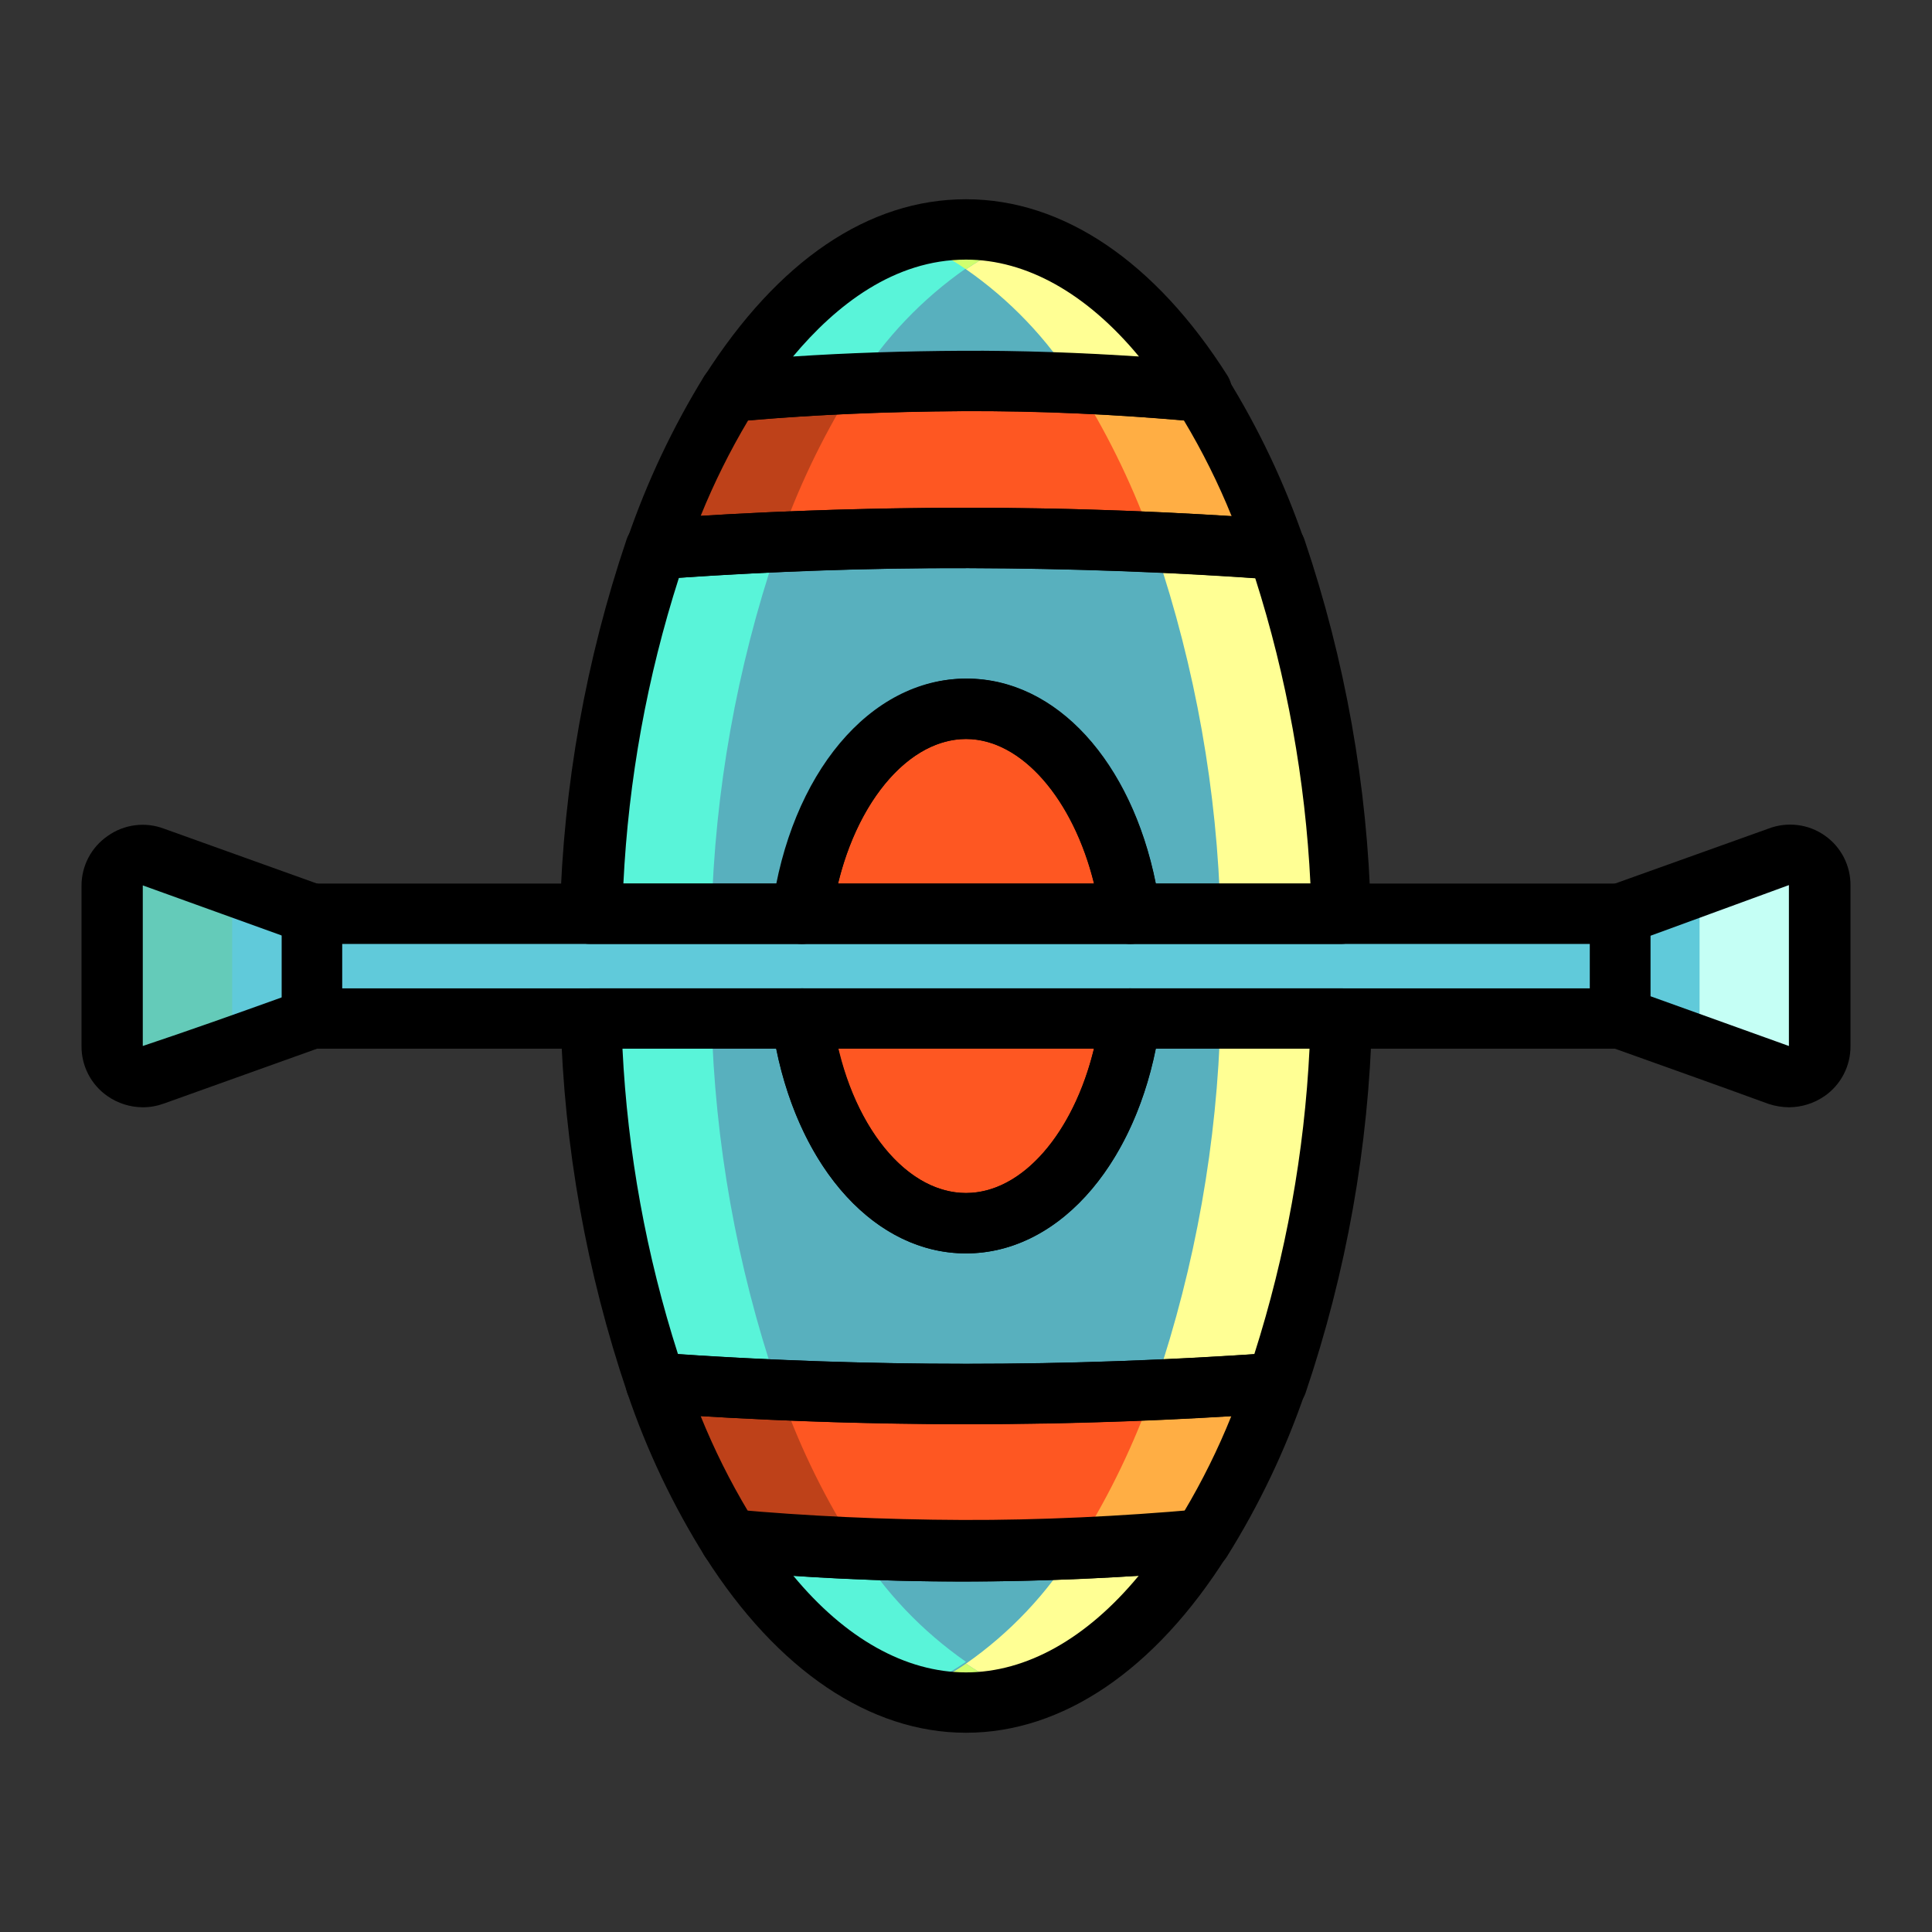 <svg width="94" height="94" viewBox="0 0 94 94" fill="none" xmlns="http://www.w3.org/2000/svg">
<rect x="0" y="0" width="94" height="94" fill="#333333" stroke="none"/>
<path d="M58.471 19.094C54.858 18.771 50.966 18.565 46.809 18.58C42.653 18.595 39.025 18.785 35.529 19.094C38.672 14.115 42.594 11.163 47 11.163C51.406 11.163 55.343 14.1 58.471 19.05" fill="#58B0BE"/>
<path d="M58.456 74.906C55.328 79.9 51.406 82.838 47 82.838C42.594 82.838 38.687 79.9 35.544 74.95C39.039 75.273 42.799 75.464 46.809 75.479C50.819 75.494 54.858 75.273 58.456 74.95" fill="#58B0BE"/>
<path d="M47 34.486C50.936 34.486 54.226 38.775 54.99 44.459H65.271C65.109 38.425 64.045 32.45 62.113 26.731C57.413 26.379 52.41 26.193 47.103 26.173C41.742 26.173 36.66 26.364 31.901 26.716C29.968 32.44 28.904 38.42 28.743 44.459H39.025C39.788 38.775 43.078 34.486 47.015 34.486M47.015 59.455C43.078 59.455 39.788 55.181 39.025 49.497H28.743C28.905 55.531 29.969 61.506 31.901 67.225C36.66 67.577 41.742 67.768 47.103 67.768C52.464 67.768 57.384 67.577 62.113 67.225C64.04 61.505 65.1 55.53 65.257 49.497H54.975C54.212 55.181 50.922 59.455 46.985 59.455" fill="#58B0BE"/>
<path d="M39.01 49.556H54.99C54.226 55.24 50.936 59.514 47 59.514C43.064 59.514 39.774 55.24 39.01 49.556Z" fill="#FE5722"/>
<path d="M54.99 44.459H39.01C39.774 38.775 43.064 34.486 47 34.486C50.936 34.486 54.226 38.775 54.99 44.459Z" fill="#FE5722"/>
<path d="M62.113 26.731C57.413 26.379 52.41 26.193 47.103 26.173C41.742 26.173 36.66 26.364 31.901 26.716C32.829 24.051 34.045 21.495 35.529 19.094C39.025 18.785 42.799 18.594 46.809 18.58C50.819 18.565 54.858 18.77 58.471 19.094C59.965 21.512 61.187 24.088 62.113 26.775" fill="#FE5722"/>
<path d="M62.113 67.283C61.182 69.953 59.956 72.509 58.456 74.906C54.858 75.229 50.966 75.435 46.809 75.435C42.653 75.435 39.039 75.229 35.544 74.906C34.041 72.498 32.819 69.926 31.901 67.239C36.66 67.592 41.742 67.783 47.103 67.783C52.464 67.783 57.384 67.592 62.113 67.239" fill="#FE5722"/>
<path d="M78.828 44.459V49.556H15.172V44.459H78.828Z" fill="#60CADA"/>
<path d="M88.566 43.108V50.892C88.585 51.143 88.539 51.394 88.434 51.621C88.328 51.849 88.166 52.046 87.963 52.194C87.76 52.341 87.522 52.434 87.273 52.463C87.023 52.492 86.771 52.457 86.539 52.361L78.828 49.6V44.459L86.539 41.698C86.771 41.602 87.023 41.567 87.273 41.596C87.522 41.625 87.76 41.718 87.963 41.865C88.166 42.013 88.328 42.21 88.434 42.437C88.539 42.665 88.585 42.916 88.566 43.167" fill="#60CADA"/>
<path d="M15.172 44.459V49.556L7.461 52.317C7.229 52.413 6.977 52.448 6.727 52.419C6.478 52.389 6.24 52.297 6.037 52.15C5.834 52.002 5.672 51.805 5.566 51.577C5.461 51.35 5.415 51.099 5.434 50.848V43.064C5.415 42.813 5.461 42.562 5.566 42.335C5.672 42.107 5.834 41.91 6.037 41.763C6.24 41.615 6.478 41.523 6.727 41.493C6.977 41.464 7.229 41.499 7.461 41.595L15.172 44.356" fill="#60CADA"/>
<path d="M47 11.163C42.594 11.163 38.672 14.1 35.529 19.05C34.042 21.465 32.826 24.036 31.901 26.717C32.829 24.051 34.045 21.495 35.529 19.094C38.672 14.115 42.594 11.163 47 11.163Z" fill="#BFBFBF"/>
<path d="M47 11.162C42.594 11.162 38.672 14.1 35.529 19.05C37.483 18.873 39.539 18.741 41.668 18.653C43.052 16.449 44.865 14.545 47 13.057C46.096 12.43 45.107 11.935 44.062 11.588C45.011 11.279 46.002 11.12 47 11.118" fill="#59F4D9"/>
<path d="M37.908 26.438C35.852 26.526 33.855 26.643 31.901 26.79C29.968 32.513 28.904 38.494 28.743 44.532H34.618C34.779 38.494 35.843 32.513 37.776 26.79L37.908 26.438Z" fill="#59F4D9"/>
<path d="M41.668 18.653C39.539 18.741 37.483 18.873 35.529 19.05C34.042 21.465 32.826 24.036 31.901 26.717C33.855 26.57 35.852 26.452 37.908 26.364C38.804 23.797 39.977 21.335 41.404 19.02L41.668 18.624" fill="#BE4119"/>
<path d="M35.544 74.906C38.687 79.856 42.667 82.794 47 82.794C46.002 82.791 45.011 82.632 44.062 82.324C45.107 81.977 46.096 81.482 47 80.855C44.87 79.371 43.061 77.473 41.683 75.274C39.553 75.185 37.512 75.053 35.544 74.862" fill="#59F4D9"/>
<path d="M34.618 49.556H28.743C28.905 55.59 29.969 61.565 31.901 67.284C33.855 67.43 35.852 67.548 37.908 67.636L37.776 67.284C35.844 61.565 34.78 55.59 34.618 49.556Z" fill="#59F4D9"/>
<path d="M31.901 67.283C32.809 69.955 34.021 72.513 35.514 74.906C37.483 75.097 39.524 75.229 41.654 75.317L41.419 74.906C39.975 72.599 38.797 70.135 37.908 67.562C35.852 67.474 33.855 67.357 31.901 67.21" fill="#BE4119"/>
<path d="M6.932 41.595C6.608 41.58 6.289 41.673 6.023 41.859C5.757 42.045 5.561 42.314 5.464 42.623C5.455 42.76 5.455 42.898 5.464 43.034V50.892C5.464 51.282 5.618 51.655 5.894 51.931C6.169 52.206 6.543 52.361 6.932 52.361C7.098 52.382 7.266 52.382 7.432 52.361L8.152 52.111L11.295 50.98V43.078H11.148L7.447 41.757C7.279 41.687 7.099 41.652 6.918 41.654" fill="#64CBB9"/>
<path d="M47 11.163C51.406 11.163 55.343 14.1 58.471 19.05C59.965 21.468 61.187 24.044 62.113 26.731C60.219 26.584 58.163 26.438 56.106 26.438C58.163 26.526 60.16 26.643 62.113 26.79C64.04 32.509 65.1 38.485 65.257 44.518C65.107 38.465 64.047 32.469 62.113 26.731C61.184 24.059 59.962 21.498 58.471 19.094C55.343 14.115 51.406 11.163 47 11.163Z" fill="white"/>
<path d="M47 11.163C47.998 11.165 48.989 11.323 49.938 11.633C48.896 11.986 47.907 12.48 47 13.101C49.135 14.584 50.948 16.482 52.332 18.683C54.197 18.771 56.003 18.888 57.737 19.035H57.957H58.207H58.471C55.343 14.115 51.406 11.163 47 11.163Z" fill="#FFFF94"/>
<path d="M56.106 26.438L56.238 26.79C58.166 32.509 59.226 38.485 59.382 44.518H65.257C65.105 38.465 64.046 32.469 62.113 26.731C60.219 26.584 58.163 26.438 56.106 26.438Z" fill="#FFFF94"/>
<path d="M52.331 18.638L52.596 19.05C54.024 21.366 55.201 23.827 56.106 26.393C58.163 26.482 60.16 26.599 62.113 26.746C61.185 24.069 59.963 21.502 58.471 19.094H58.206H57.957H57.736C56.003 18.947 54.197 18.829 52.331 18.741" fill="#FFAE44"/>
<path d="M47 11.163C46.002 11.165 45.011 11.323 44.062 11.633C45.107 11.979 46.096 12.474 47 13.101C47.907 12.48 48.896 11.986 49.938 11.633C48.989 11.323 47.998 11.165 47 11.163Z" fill="#D0FF6E"/>
<path d="M58.456 74.906C56.488 75.082 54.447 75.229 52.317 75.317C50.947 77.536 49.138 79.45 47 80.943C47.907 81.564 48.896 82.059 49.938 82.412C48.989 82.722 47.998 82.881 47 82.882C51.406 82.882 55.328 79.944 58.456 74.994" fill="#FFFF94"/>
<path d="M65.257 49.556H59.382C59.225 55.589 58.165 61.564 56.238 67.284L56.106 67.636C58.163 67.548 60.16 67.43 62.113 67.284C64.04 61.564 65.1 55.589 65.257 49.556Z" fill="#FFFF94"/>
<path d="M62.114 67.283C60.16 67.43 58.163 67.548 56.106 67.636C55.201 70.204 54.019 72.667 52.581 74.98L52.317 75.391C54.447 75.303 56.488 75.156 58.456 74.98C59.949 72.584 61.166 70.026 62.084 67.357" fill="#FFAE44"/>
<path d="M47 80.943C46.096 81.57 45.107 82.065 44.062 82.412C45.011 82.72 46.002 82.879 47 82.882C47.998 82.881 48.989 82.722 49.938 82.412C48.896 82.059 47.907 81.564 47 80.943Z" fill="#D0FF6E"/>
<path d="M87.067 41.595C86.886 41.593 86.706 41.628 86.539 41.698L85.878 41.933L82.691 43.078V50.936L85.849 52.067L86.553 52.317C86.719 52.345 86.888 52.345 87.053 52.317C87.442 52.317 87.816 52.162 88.091 51.887C88.367 51.611 88.522 51.238 88.522 50.848V43.078C88.522 42.689 88.367 42.315 88.091 42.04C87.816 41.764 87.442 41.61 87.053 41.61" fill="#C5FFF5"/>
<path d="M35.529 20.563C35.276 20.564 35.026 20.5 34.805 20.376C34.583 20.253 34.398 20.074 34.266 19.858C34.123 19.626 34.047 19.359 34.047 19.087C34.047 18.814 34.123 18.547 34.266 18.315C37.864 12.661 42.271 9.694 47 9.694C51.729 9.694 56.209 12.734 59.719 18.271C59.865 18.505 59.943 18.774 59.943 19.05C59.943 19.325 59.865 19.595 59.719 19.828C59.576 20.06 59.371 20.247 59.127 20.369C58.883 20.491 58.61 20.543 58.339 20.518C54.549 20.166 50.657 19.99 46.809 20.005C42.961 20.019 39.201 20.195 35.661 20.518L35.529 20.563ZM47 12.631C43.504 12.631 40.67 14.849 38.584 17.346C41.242 17.17 44.004 17.082 46.809 17.067C49.614 17.052 52.567 17.155 55.416 17.346C52.875 14.276 49.938 12.631 47 12.631Z" fill="black"/>
<path d="M47 84.306C42.329 84.306 37.82 81.266 34.31 75.743C34.147 75.512 34.054 75.238 34.043 74.955C34.031 74.672 34.102 74.392 34.247 74.148C34.391 73.905 34.603 73.708 34.856 73.582C35.11 73.456 35.395 73.406 35.676 73.438C39.216 73.761 43.02 73.937 46.809 73.952C50.599 73.966 54.52 73.775 58.324 73.438C58.596 73.413 58.869 73.465 59.112 73.587C59.356 73.709 59.561 73.896 59.705 74.128C59.851 74.361 59.928 74.631 59.928 74.906C59.928 75.182 59.851 75.451 59.705 75.685C56.194 81.266 51.685 84.306 47 84.306ZM38.599 76.669C41.125 79.724 44.062 81.369 47 81.369C49.938 81.369 52.875 79.724 55.401 76.669C52.552 76.845 49.673 76.948 46.809 76.948C43.945 76.948 41.257 76.845 38.599 76.669Z" fill="black"/>
<path d="M47.103 69.296C41.903 69.296 36.822 69.105 31.798 68.752C31.513 68.731 31.239 68.626 31.012 68.451C30.785 68.276 30.614 68.039 30.521 67.768C28.536 61.908 27.442 55.784 27.275 49.6C27.268 49.403 27.3 49.206 27.371 49.022C27.442 48.837 27.549 48.669 27.686 48.528C27.824 48.387 27.988 48.276 28.17 48.2C28.352 48.124 28.547 48.086 28.743 48.087H39.025C39.381 48.083 39.727 48.209 39.997 48.442C40.267 48.674 40.444 48.997 40.493 49.35C41.125 54.344 43.901 58.045 47 58.045C50.099 58.045 52.875 54.344 53.536 49.35C53.586 48.997 53.762 48.674 54.032 48.442C54.303 48.209 54.648 48.083 55.005 48.087H65.286C65.483 48.086 65.678 48.124 65.859 48.2C66.041 48.276 66.206 48.387 66.343 48.528C66.481 48.669 66.588 48.837 66.658 49.022C66.729 49.206 66.762 49.403 66.755 49.6C66.596 55.784 65.507 61.909 63.523 67.768C63.43 68.039 63.259 68.276 63.032 68.451C62.805 68.626 62.531 68.731 62.246 68.752C57.281 69.105 52.229 69.296 47.103 69.296ZM32.988 65.888C42.324 66.512 51.691 66.512 61.027 65.888C62.563 61.071 63.466 56.075 63.714 51.024H56.238C55.049 56.899 51.362 60.983 47 60.983C42.638 60.983 38.966 56.943 37.762 51.024H30.286C30.535 56.075 31.444 61.072 32.988 65.888ZM65.301 45.928H55.019C54.663 45.931 54.318 45.805 54.047 45.573C53.777 45.34 53.6 45.018 53.551 44.665C52.875 39.656 50.055 35.955 47 35.955C43.945 35.955 41.125 39.656 40.464 44.665C40.414 45.018 40.238 45.34 39.967 45.573C39.697 45.805 39.352 45.931 38.995 45.928H28.714C28.517 45.929 28.322 45.891 28.141 45.815C27.959 45.739 27.794 45.628 27.657 45.487C27.52 45.345 27.413 45.177 27.342 44.993C27.271 44.809 27.238 44.612 27.245 44.415C27.412 38.226 28.506 32.097 30.491 26.232C30.585 25.961 30.756 25.724 30.983 25.549C31.21 25.374 31.483 25.269 31.769 25.248C36.733 24.895 41.874 24.704 47.073 24.704C52.273 24.704 57.355 24.91 62.187 25.262C62.473 25.284 62.746 25.389 62.973 25.563C63.2 25.738 63.371 25.976 63.465 26.247C65.448 32.106 66.538 38.231 66.696 44.415C66.703 44.612 66.67 44.809 66.599 44.993C66.529 45.177 66.422 45.345 66.285 45.487C66.013 45.764 65.644 45.922 65.257 45.928H65.301ZM56.282 42.99H63.758C63.51 37.94 62.607 32.944 61.071 28.127C56.664 27.818 51.92 27.657 47.147 27.642C42.373 27.627 37.615 27.803 33.032 28.112C31.486 32.932 30.578 37.934 30.33 42.99H37.806C39.01 37.115 42.682 33.017 47.044 33.017C51.406 33.017 55.049 37.056 56.238 42.99H56.282Z" fill="black"/>
<path d="M47 60.983C42.329 60.983 38.452 56.356 37.556 49.747C37.529 49.539 37.546 49.328 37.607 49.128C37.668 48.928 37.77 48.743 37.908 48.586C38.046 48.43 38.215 48.304 38.406 48.218C38.595 48.132 38.801 48.087 39.01 48.087H54.99C55.199 48.087 55.405 48.132 55.595 48.218C55.785 48.304 55.954 48.43 56.092 48.586C56.23 48.743 56.332 48.928 56.393 49.128C56.454 49.328 56.471 49.539 56.444 49.747C55.548 56.356 51.671 60.983 47 60.983ZM40.773 51.024C41.771 55.166 44.254 58.045 47 58.045C49.747 58.045 52.229 55.108 53.227 51.024H40.773Z" fill="black"/>
<path d="M54.99 45.928H39.01C38.801 45.928 38.595 45.883 38.406 45.797C38.215 45.711 38.046 45.585 37.908 45.428C37.77 45.271 37.668 45.087 37.607 44.886C37.546 44.686 37.529 44.476 37.556 44.268C38.452 37.644 42.329 33.018 47 33.018C51.671 33.018 55.548 37.644 56.444 44.268C56.471 44.476 56.454 44.686 56.393 44.886C56.332 45.087 56.23 45.271 56.092 45.428C55.954 45.585 55.785 45.711 55.595 45.797C55.405 45.883 55.199 45.928 54.99 45.928ZM40.773 42.99H53.227C52.214 38.893 49.703 35.955 47 35.955C44.297 35.955 41.771 38.834 40.773 42.99Z" fill="black"/>
<path d="M62.113 28.2H61.996C57.222 27.848 52.214 27.657 47.103 27.642C41.992 27.627 36.895 27.818 32.019 28.185C31.775 28.204 31.53 28.161 31.307 28.061C31.084 27.961 30.889 27.807 30.741 27.613C30.592 27.419 30.494 27.191 30.456 26.95C30.418 26.709 30.44 26.462 30.521 26.232C31.474 23.447 32.735 20.777 34.281 18.271C34.405 18.086 34.571 17.931 34.764 17.819C34.958 17.707 35.174 17.641 35.397 17.625C39.025 17.287 42.858 17.111 46.809 17.096C50.76 17.082 54.726 17.258 58.559 17.625C58.782 17.646 58.997 17.718 59.188 17.835C59.379 17.952 59.541 18.111 59.661 18.301C61.221 20.807 62.492 23.483 63.45 26.276C63.527 26.497 63.551 26.733 63.518 26.965C63.486 27.197 63.398 27.417 63.263 27.608C63.128 27.799 62.949 27.956 62.742 28.064C62.534 28.172 62.303 28.229 62.069 28.229L62.113 28.2ZM47.103 24.704C51.509 24.704 55.783 24.851 59.925 25.116C59.273 23.506 58.497 21.949 57.604 20.46C54.05 20.151 50.422 19.975 46.809 20.004C43.196 20.034 39.715 20.166 36.396 20.46C35.511 21.946 34.74 23.498 34.09 25.101C38.334 24.837 42.697 24.704 47.103 24.704Z" fill="black"/>
<path d="M46.809 76.948C42.858 76.948 39.025 76.757 35.412 76.419C35.189 76.398 34.973 76.326 34.782 76.209C34.592 76.092 34.43 75.933 34.31 75.743C32.74 73.242 31.468 70.565 30.521 67.768C30.44 67.538 30.418 67.291 30.456 67.05C30.494 66.809 30.592 66.581 30.741 66.388C30.889 66.193 31.084 66.039 31.307 65.939C31.53 65.839 31.775 65.796 32.019 65.815C41.998 66.534 52.017 66.534 61.996 65.815C62.24 65.796 62.484 65.839 62.708 65.939C62.931 66.039 63.125 66.193 63.274 66.388C63.422 66.581 63.52 66.809 63.559 67.05C63.597 67.291 63.575 67.538 63.494 67.768C62.535 70.563 61.259 73.239 59.69 75.743C59.57 75.933 59.408 76.092 59.218 76.209C59.027 76.326 58.811 76.398 58.588 76.419C54.696 76.772 50.731 76.948 46.809 76.948ZM36.41 73.555C39.73 73.849 43.225 73.996 46.809 74.01C50.393 74.025 54.021 73.849 57.604 73.555C58.492 72.065 59.263 70.508 59.91 68.899C51.311 69.421 42.689 69.421 34.09 68.899C34.742 70.509 35.517 72.065 36.41 73.555Z" fill="black"/>
<path d="M78.828 51.024H15.172C14.783 51.024 14.409 50.87 14.134 50.594C13.858 50.319 13.704 49.945 13.704 49.556V44.459C13.704 44.069 13.858 43.696 14.134 43.42C14.409 43.145 14.783 42.99 15.172 42.99H78.828C79.217 42.99 79.591 43.145 79.866 43.42C80.142 43.696 80.297 44.069 80.297 44.459V49.556C80.297 49.945 80.142 50.319 79.866 50.594C79.591 50.87 79.217 51.024 78.828 51.024ZM16.641 48.087H77.359V45.928H16.641V48.087Z" fill="black"/>
<path d="M87.038 53.874C86.704 53.87 86.372 53.816 86.054 53.712C83.484 52.772 80.913 51.862 78.328 50.936C78.044 50.834 77.799 50.646 77.626 50.399C77.452 50.152 77.359 49.858 77.359 49.556V44.459C77.359 44.157 77.452 43.863 77.626 43.616C77.799 43.369 78.044 43.181 78.328 43.078L86.039 40.317C86.488 40.144 86.973 40.084 87.451 40.142C87.929 40.199 88.385 40.374 88.779 40.65C89.174 40.925 89.495 41.293 89.714 41.722C89.932 42.151 90.043 42.627 90.034 43.108V50.892C90.038 51.371 89.925 51.843 89.705 52.268C89.485 52.693 89.164 53.058 88.771 53.33C88.261 53.682 87.657 53.872 87.038 53.874ZM80.296 48.469L87.038 50.892V43.064L80.296 45.531V48.469Z" fill="black"/>
<path d="M6.947 53.874C6.333 53.871 5.733 53.682 5.229 53.33C4.836 53.057 4.515 52.693 4.295 52.268C4.075 51.843 3.962 51.371 3.966 50.892V43.108C3.963 42.628 4.079 42.155 4.301 41.73C4.524 41.305 4.848 40.941 5.243 40.67C5.635 40.392 6.089 40.215 6.566 40.153C7.042 40.092 7.526 40.148 7.975 40.317L15.672 43.078C15.956 43.181 16.201 43.369 16.374 43.616C16.548 43.863 16.641 44.157 16.641 44.459V49.556C16.641 49.857 16.548 50.152 16.374 50.399C16.201 50.646 15.956 50.834 15.672 50.936L7.961 53.697C7.636 53.815 7.293 53.875 6.947 53.874ZM6.947 43.078V50.892C9.238 50.128 11.5 49.321 13.748 48.513V45.531L6.947 43.078Z" fill="black"/>
</svg>
